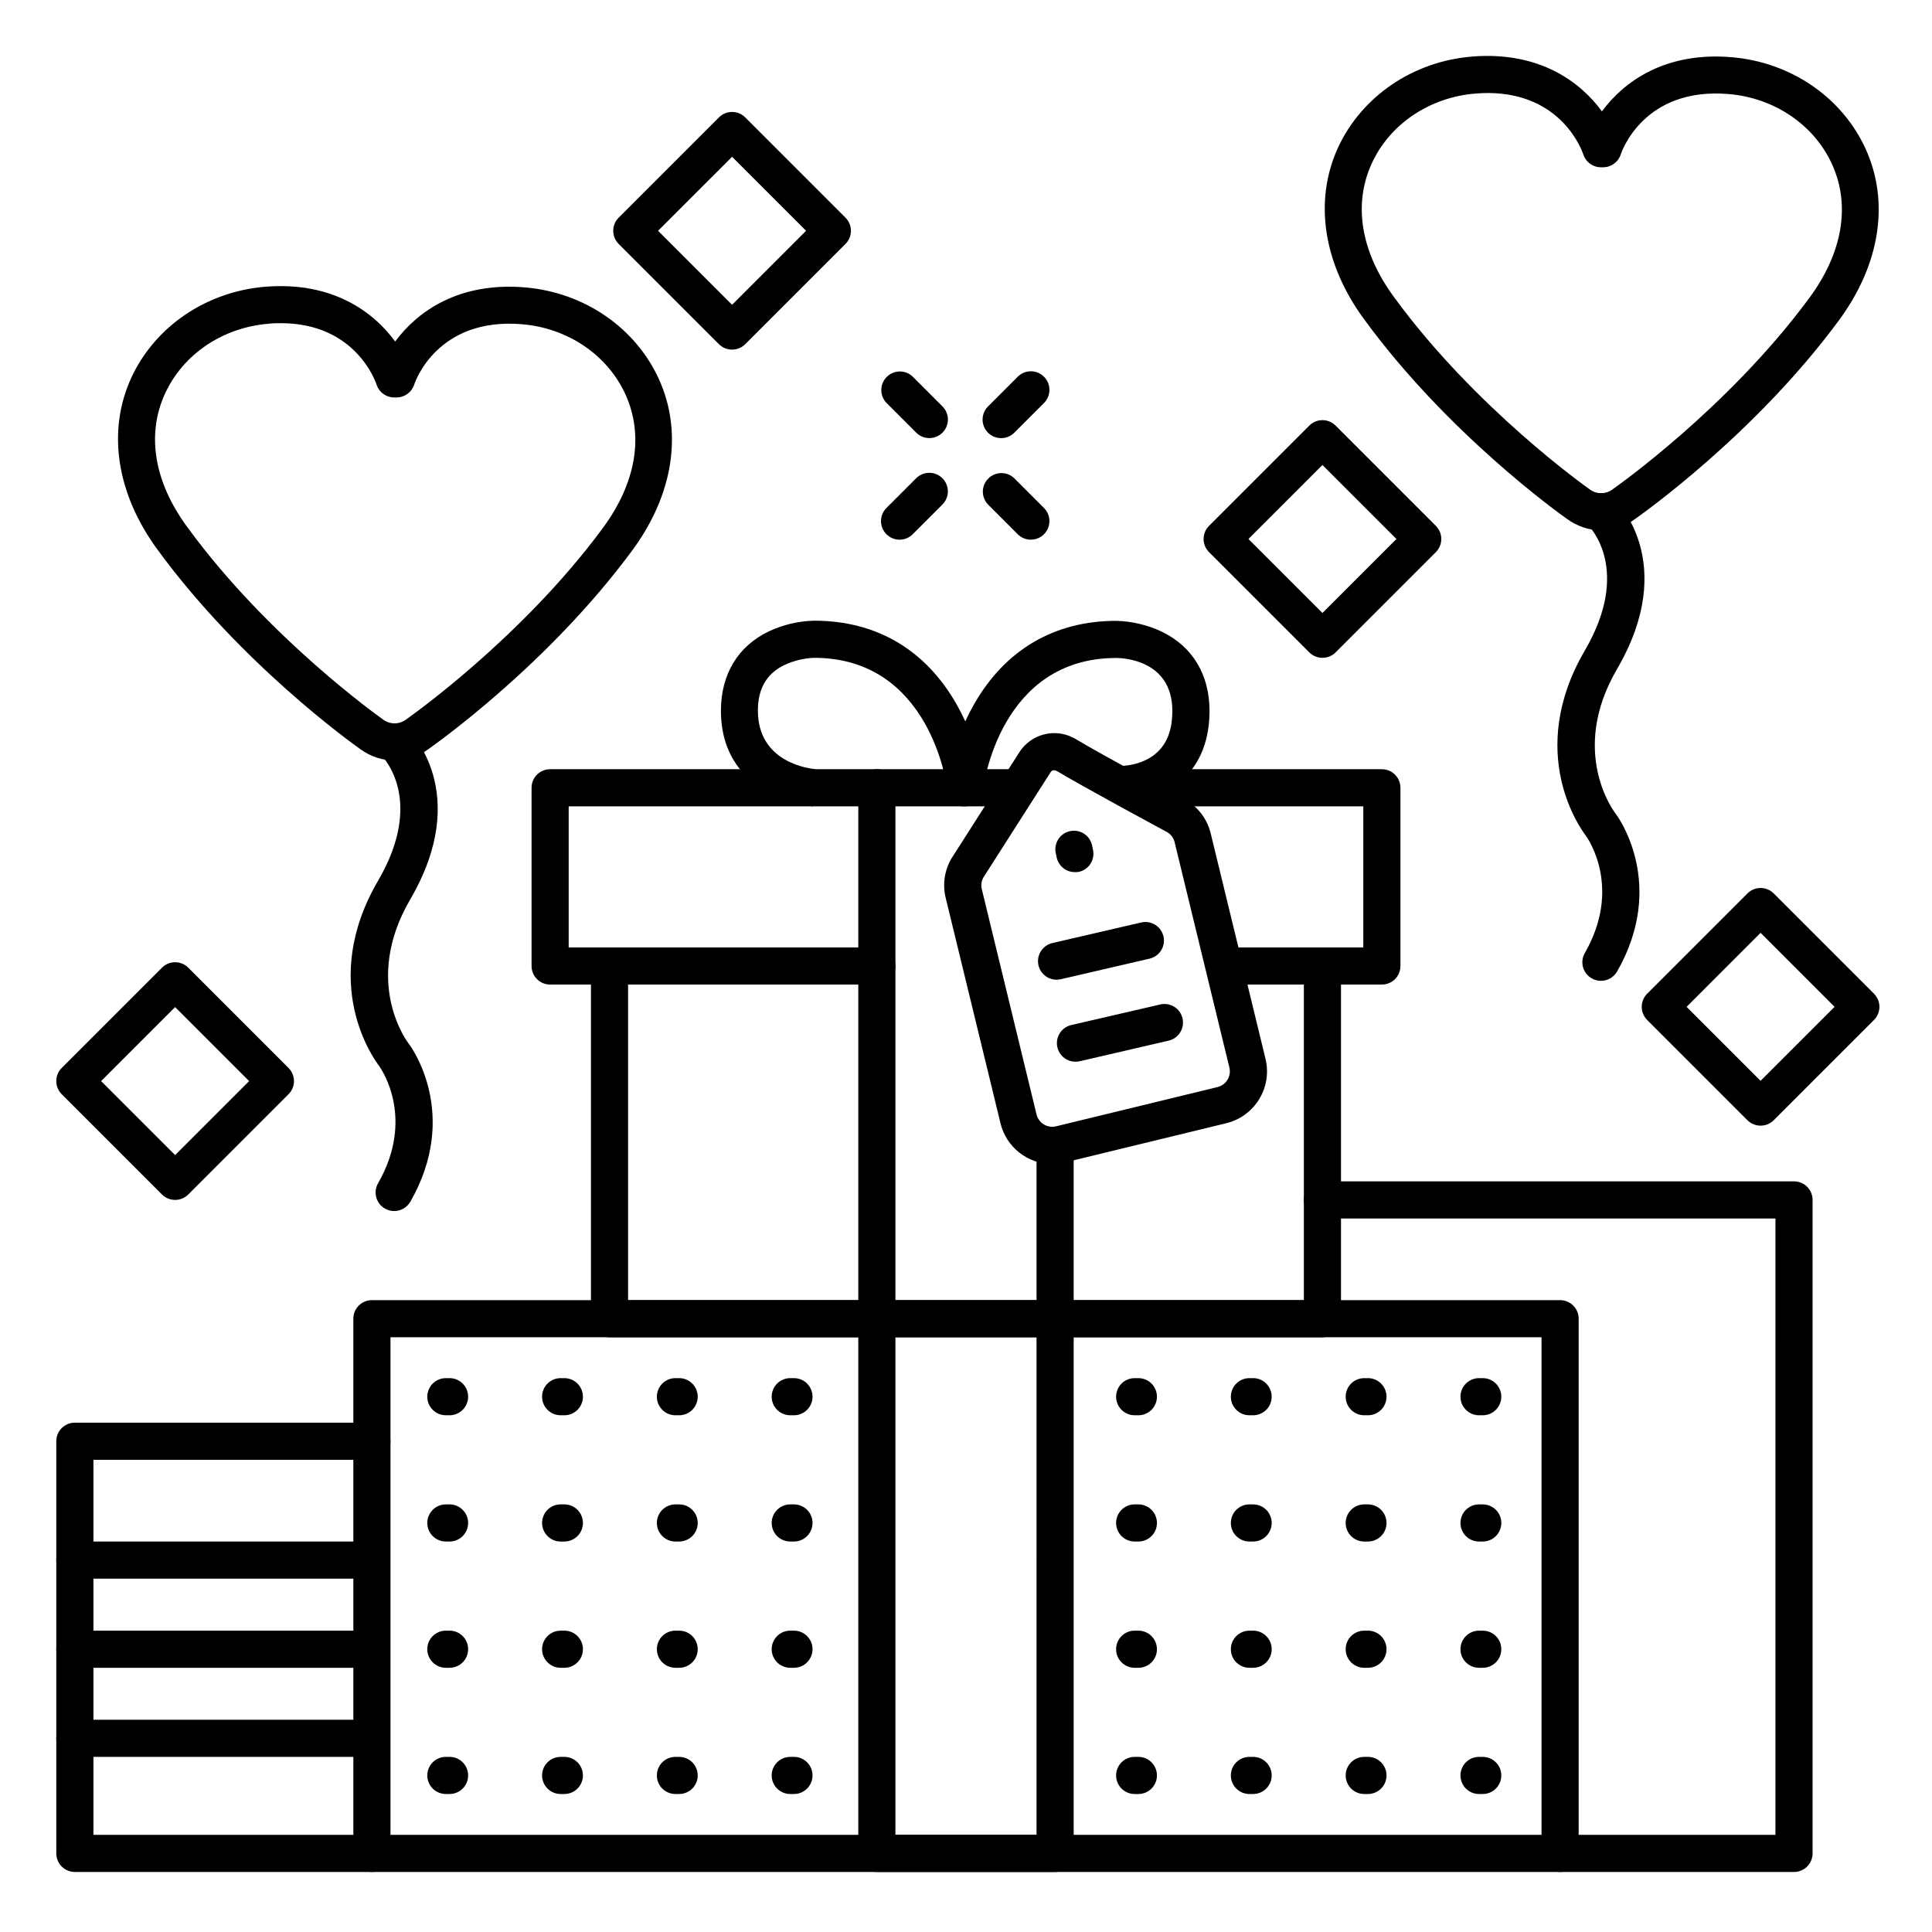 <?xml version="1.0" encoding="UTF-8"?>
<!-- Uploaded to: ICON Repo, www.svgrepo.com, Generator: ICON Repo Mixer Tools -->
<svg fill="#000000" width="800px" height="800px" version="1.1" viewBox="144 144 512 512" xmlns="http://www.w3.org/2000/svg">
 <g>
  <path d="m568.5 284.57c-3.32-0.02-6.555-1.086-9.23-3.051-2.312-1.633-31.773-22.762-53.816-52.98-10.824-14.762-13.293-31.352-6.887-45.371 6.297-13.676 19.965-22.945 35.672-24.188 17.633-1.387 28.535 6.641 34.293 14.535 5.777-7.871 16.727-15.844 34.371-14.355 15.742 1.328 29.324 10.668 35.543 24.375 6.367 14.062 3.789 30.574-7.086 45.324-22.328 30.289-52.152 51.324-54.121 52.734v-0.008c-2.516 1.914-5.582 2.961-8.738 2.984zm-30.258-115.92c-0.984 0-2.086 0.051-3.188 0.137-12.164 0.984-22.699 8.039-27.504 18.488-4.988 10.824-2.953 23.438 5.856 35.426 21.512 29.52 51.316 50.578 51.621 50.793l0.227 0.168v0.004c1.836 1.398 4.387 1.375 6.199-0.062l0.137-0.098c0.297-0.207 30.258-21.195 51.887-50.527 8.855-11.977 10.973-24.602 6.043-35.426-4.754-10.469-15.254-17.605-27.406-18.629-22.477-1.898-28.359 15.254-28.594 15.988v0.004c-0.656 2.035-2.547 3.414-4.688 3.414h-0.57c-2.156-0.004-4.059-1.41-4.691-3.473-0.227-0.629-5.492-16.207-25.328-16.207z"/>
  <path d="m568.26 403.93c-0.855 0.004-1.695-0.219-2.438-0.648-2.359-1.348-3.18-4.352-1.832-6.711 9.84-17.16 0.984-30.07 0.344-31.008-1.438-1.852-16.168-22.051-0.324-49.199 12.457-21.352 1.348-32.688 0.867-33.16-1.969-1.875-2.043-4.988-0.168-6.957s4.988-2.043 6.957-0.168c0.719 0.68 17.387 16.887 0.848 45.266-12.91 22.129-0.531 38.062-0.402 38.219l0.09 0.117c0.562 0.746 13.598 18.598 0.336 41.801h-0.004c-0.883 1.52-2.512 2.457-4.273 2.449z"/>
  <path d="m248.7 345.57c-3.324-0.02-6.555-1.086-9.23-3.051-2.312-1.633-31.773-22.762-53.816-52.98-10.824-14.809-13.293-31.352-6.887-45.371 6.297-13.676 19.965-22.945 35.672-24.188 17.645-1.387 28.535 6.641 34.293 14.535 5.777-7.871 16.727-15.832 34.371-14.355 15.742 1.328 29.324 10.668 35.543 24.375 6.367 14.062 3.789 30.574-7.086 45.324-22.328 30.289-52.152 51.324-54.121 52.734v-0.008c-2.516 1.914-5.582 2.961-8.738 2.984zm-30.258-115.92c-0.984 0-2.086 0-3.188 0.137-12.164 0.957-22.703 8.043-27.504 18.492-4.988 10.824-2.953 23.438 5.902 35.426 21.512 29.52 51.316 50.578 51.621 50.793l0.227 0.168c1.836 1.398 4.391 1.375 6.199-0.059l0.137-0.098c0.297-0.207 30.258-21.195 51.887-50.527 8.855-11.977 10.973-24.551 6.043-35.426-4.754-10.469-15.254-17.605-27.406-18.629-22.465-1.898-28.359 15.254-28.594 15.988-0.652 2.035-2.547 3.414-4.684 3.414h-0.621c-2.156-0.004-4.059-1.41-4.691-3.473-0.227-0.629-5.492-16.207-25.328-16.207z"/>
  <path d="m248.46 464.94c-0.855 0.004-1.699-0.219-2.438-0.648-2.359-1.348-3.18-4.352-1.832-6.711 9.84-17.16 0.984-30.07 0.344-31.008-1.438-1.852-16.168-22.051-0.324-49.199 12.457-21.352 1.348-32.688 0.867-33.16-1.969-1.875-2.043-4.988-0.168-6.957 1.875-1.965 4.988-2.043 6.957-0.168 0.719 0.68 17.387 16.887 0.848 45.266-12.91 22.129-0.531 38.062-0.402 38.219l0.09 0.117c0.562 0.746 13.598 18.598 0.336 41.801h-0.004c-0.887 1.523-2.512 2.457-4.273 2.449z"/>
  <path d="m610.57 442.31c-1.305 0-2.559-0.516-3.484-1.438l-26.566-26.566v-0.004c-0.926-0.922-1.445-2.176-1.445-3.481 0-1.309 0.52-2.562 1.445-3.484l26.566-26.566v-0.004c0.926-0.922 2.18-1.445 3.484-1.445 1.309 0 2.562 0.523 3.484 1.445l26.566 26.566v0.004c0.926 0.922 1.445 2.176 1.445 3.484 0 1.305-0.52 2.559-1.445 3.481l-26.566 26.566v0.004c-0.926 0.922-2.176 1.438-3.484 1.438zm-19.609-31.488 19.609 19.609 19.613-19.609-19.613-19.613z"/>
  <path d="m494.46 318.33c-1.305 0-2.559-0.516-3.481-1.438l-26.57-26.57c-0.926-0.922-1.445-2.176-1.445-3.481 0-1.309 0.52-2.562 1.445-3.484l26.57-26.57c0.922-0.922 2.176-1.445 3.481-1.445 1.309 0 2.562 0.523 3.484 1.445l26.57 26.57c0.926 0.922 1.445 2.176 1.445 3.484 0 1.305-0.52 2.559-1.445 3.481l-26.57 26.57c-0.922 0.922-2.176 1.438-3.484 1.438zm-19.609-31.488 19.609 19.609 19.613-19.609-19.613-19.613z"/>
  <path d="m338.01 236.65c-1.309 0.004-2.559-0.512-3.484-1.434l-26.57-26.57c-0.922-0.922-1.445-2.176-1.445-3.484 0-1.305 0.523-2.559 1.445-3.481l26.57-26.57c0.922-0.926 2.176-1.445 3.484-1.445 1.305 0 2.559 0.52 3.481 1.445l26.57 26.57c0.926 0.922 1.445 2.176 1.445 3.481 0 1.309-0.52 2.562-1.445 3.484l-26.57 26.57c-0.922 0.922-2.176 1.438-3.481 1.434zm-19.613-31.488 19.613 19.613 19.609-19.613-19.609-19.609z"/>
  <path d="m190.41 461.99c-1.305 0-2.559-0.516-3.484-1.438l-26.566-26.566v-0.004c-0.926-0.922-1.445-2.176-1.445-3.481 0-1.309 0.52-2.562 1.445-3.484l26.566-26.566v-0.004c0.922-0.922 2.176-1.445 3.484-1.445s2.559 0.523 3.484 1.445l26.566 26.566v0.004c0.926 0.922 1.445 2.176 1.445 3.484 0 1.305-0.52 2.559-1.445 3.481l-26.566 26.566v0.004c-0.926 0.922-2.18 1.438-3.484 1.438zm-19.613-31.488 19.613 19.609 19.609-19.609-19.609-19.613z"/>
  <path d="m557.44 640.09h-314.88c-2.719 0-4.922-2.203-4.922-4.918v-141.7c0-2.719 2.203-4.922 4.922-4.922h314.88c1.305 0 2.559 0.52 3.481 1.441s1.441 2.176 1.441 3.481v141.7c0 1.305-0.52 2.555-1.441 3.477-0.922 0.926-2.176 1.441-3.481 1.441zm-309.96-9.84h305.04v-131.86h-305.04z"/>
  <path d="m494.46 498.4h-188.93c-2.719 0-4.922-2.203-4.922-4.918v-93.48c0-2.719 2.203-4.922 4.922-4.922 2.715 0 4.918 2.203 4.918 4.922v88.559h179.09v-88.559c0-2.719 2.203-4.922 4.918-4.922 2.719 0 4.922 2.203 4.922 4.922v93.48c0 1.305-0.52 2.555-1.441 3.477s-2.172 1.441-3.481 1.441z"/>
  <path d="m510.21 404.92h-41.328c-2.719 0-4.922-2.203-4.922-4.918 0-2.719 2.203-4.922 4.922-4.922h36.406v-37.391h-61.332c-2.715 0-4.918-2.203-4.918-4.922 0-2.715 2.203-4.918 4.918-4.918h66.254c1.305 0 2.555 0.516 3.481 1.441 0.922 0.922 1.438 2.172 1.438 3.477v47.234c0 1.305-0.516 2.555-1.438 3.477-0.926 0.922-2.176 1.441-3.481 1.441z"/>
  <path d="m376.38 404.92h-86.594c-2.715 0-4.918-2.203-4.918-4.918v-47.234c0-2.715 2.203-4.918 4.918-4.918h122.92c2.719 0 4.922 2.203 4.922 4.918 0 2.719-2.203 4.922-4.922 4.922h-118v37.391h81.672c2.719 0 4.918 2.203 4.918 4.922 0 2.715-2.199 4.918-4.918 4.918z"/>
  <path d="m423.61 640.09h-47.23c-2.719 0-4.922-2.203-4.922-4.918v-282.41c0-2.715 2.203-4.918 4.922-4.918s4.918 2.203 4.918 4.918v277.49h37.391l0.004-182.04c0-2.719 2.203-4.922 4.918-4.922 2.719 0 4.922 2.203 4.922 4.922v186.96c0 1.305-0.52 2.555-1.441 3.477-0.922 0.926-2.176 1.441-3.481 1.441z"/>
  <path d="m359.4 357.69c-4.18-0.434-8.23-1.691-11.918-3.699-5.668-3.141-12.43-9.426-12.43-21.648 0-9.633 4.508-17.102 12.684-21.02h0.004c3.766-1.766 7.856-2.731 12.016-2.836 16.434 0 29.52 7.664 37.746 22.168v0.004c3.758 6.672 6.269 13.969 7.418 21.539l-9.84 1.141 4.922-0.57-4.922 0.582c-0.176-1.426-4.613-35.02-35.344-35.02-2.773 0.113-5.492 0.785-8 1.965-4.613 2.301-6.887 6.238-6.887 12.023 0 13.824 13.688 15.371 15.254 15.508z"/>
  <path d="m399.62 357.69h-0.59c-2.691-0.324-4.613-2.762-4.301-5.453 1.121-7.57 3.621-14.867 7.371-21.539 8.254-14.504 21.305-22.168 37.738-22.168h-0.004c4.16 0.109 8.25 1.082 12.016 2.852 8.176 3.938 12.684 11.387 12.684 21.02 0 18.773-14.453 24.137-22.09 24.344-1.305 0.035-2.57-0.445-3.519-1.344-0.949-0.898-1.504-2.133-1.539-3.438-0.074-2.719 2.066-4.984 4.781-5.059 2.336-0.203 4.594-0.922 6.613-2.106 3.938-2.422 5.902-6.477 5.902-12.398 0-13.637-13.332-14.031-14.859-14.031-30.73 0-35.168 33.594-35.336 35.02h0.004c-0.312 2.453-2.398 4.293-4.871 4.301z"/>
  <path d="m619.43 640.09h-61.992c-2.715 0-4.918-2.203-4.918-4.918 0-2.719 2.203-4.922 4.918-4.922h57.07l0.004-163.34h-120.05c-2.715 0-4.918-2.203-4.918-4.918 0-2.719 2.203-4.922 4.918-4.922h124.97c1.305 0 2.559 0.52 3.481 1.441s1.441 2.176 1.441 3.481v173.18c0 1.305-0.52 2.555-1.441 3.477-0.922 0.926-2.176 1.441-3.481 1.441z"/>
  <path d="m242.56 640.09h-78.723c-2.715 0-4.918-2.203-4.918-4.918v-109.23c0-2.715 2.203-4.918 4.918-4.918h78.723c2.715 0 4.918 2.203 4.918 4.918 0 2.719-2.203 4.922-4.918 4.922h-73.801v99.383h73.801c2.715 0 4.918 2.203 4.918 4.922 0 2.715-2.203 4.918-4.918 4.918z"/>
  <path d="m422.85 452.48c-6.504-0.004-12.16-4.457-13.699-10.773l-14.535-59.77h0.004c-0.875-3.562-0.316-7.324 1.555-10.48 0.027-0.055 0.059-0.105 0.098-0.156l17.898-27.996c3.07-4.75 9.25-6.394 14.277-3.797l0.473 0.254c6.477 3.938 29.098 16.129 29.324 16.254v0.004c0.078 0.035 0.152 0.078 0.227 0.129 3.203 1.926 5.5 5.062 6.375 8.699l14.535 59.777c1.816 7.566-2.824 15.18-10.383 17.031l-42.812 10.402c-1.09 0.273-2.211 0.418-3.336 0.422zm-18.234-75.957v0.004c-0.531 0.938-0.688 2.043-0.434 3.09l14.516 59.738c0.566 2.277 2.859 3.676 5.144 3.137l42.824-10.41c2.277-0.566 3.68-2.859 3.141-5.144l-14.523-59.77c-0.262-1.059-0.922-1.98-1.84-2.566-2.055-1.113-22.582-12.184-29.371-16.277-0.797-0.336-1.23-0.254-1.613 0.266zm17.898-27.984v0.004z"/>
  <path d="m428.83 375.12c-2.312-0.004-4.312-1.621-4.801-3.887l-0.207-0.984v0.004c-0.32-1.293-0.105-2.66 0.602-3.789 0.703-1.133 1.836-1.926 3.137-2.207 1.301-0.281 2.66-0.023 3.766 0.715 1.109 0.738 1.871 1.895 2.109 3.203l0.207 0.984c0.293 1.281 0.059 2.629-0.648 3.738-0.707 1.109-1.832 1.891-3.121 2.164-0.344 0.055-0.691 0.074-1.043 0.059z"/>
  <path d="m536.94 519.06h-0.984c-2.715 0-4.918-2.203-4.918-4.918 0-2.719 2.203-4.922 4.918-4.922h0.984c2.719 0 4.922 2.203 4.922 4.922 0 2.715-2.203 4.918-4.922 4.918z"/>
  <path d="m536.94 552.52h-0.984c-2.715 0-4.918-2.203-4.918-4.922 0-2.715 2.203-4.918 4.918-4.918h0.984c2.719 0 4.922 2.203 4.922 4.918 0 2.719-2.203 4.922-4.922 4.922z"/>
  <path d="m536.94 585.98h-0.984c-2.715 0-4.918-2.203-4.918-4.922s2.203-4.918 4.918-4.918h0.984c2.719 0 4.922 2.199 4.922 4.918s-2.203 4.922-4.922 4.922z"/>
  <path d="m536.94 619.43h-0.984c-2.715 0-4.918-2.203-4.918-4.918 0-2.719 2.203-4.922 4.918-4.922h0.984c2.719 0 4.922 2.203 4.922 4.922 0 2.715-2.203 4.918-4.922 4.918z"/>
  <path d="m506.52 519.06h-0.984c-2.715 0-4.918-2.203-4.918-4.918 0-2.719 2.203-4.922 4.918-4.922h0.984c2.719 0 4.922 2.203 4.922 4.922 0 2.715-2.203 4.918-4.922 4.918z"/>
  <path d="m506.52 552.52h-0.984c-2.715 0-4.918-2.203-4.918-4.922 0-2.715 2.203-4.918 4.918-4.918h0.984c2.719 0 4.922 2.203 4.922 4.918 0 2.719-2.203 4.922-4.922 4.922z"/>
  <path d="m506.52 585.98h-0.984c-2.715 0-4.918-2.203-4.918-4.922s2.203-4.918 4.918-4.918h0.984c2.719 0 4.922 2.199 4.922 4.918s-2.203 4.922-4.922 4.922z"/>
  <path d="m506.52 619.43h-0.984c-2.715 0-4.918-2.203-4.918-4.918 0-2.719 2.203-4.922 4.918-4.922h0.984c2.719 0 4.922 2.203 4.922 4.922 0 2.715-2.203 4.918-4.922 4.918z"/>
  <path d="m476.09 519.06h-0.984 0.004c-2.719 0-4.922-2.203-4.922-4.918 0-2.719 2.203-4.922 4.922-4.922h0.984-0.004c2.719 0 4.922 2.203 4.922 4.922 0 2.715-2.203 4.918-4.922 4.918z"/>
  <path d="m476.09 552.52h-0.984 0.004c-2.719 0-4.922-2.203-4.922-4.922 0-2.715 2.203-4.918 4.922-4.918h0.984-0.004c2.719 0 4.922 2.203 4.922 4.918 0 2.719-2.203 4.922-4.922 4.922z"/>
  <path d="m476.09 585.98h-0.984 0.004c-2.719 0-4.922-2.203-4.922-4.922s2.203-4.918 4.922-4.918h0.984-0.004c2.719 0 4.922 2.199 4.922 4.918s-2.203 4.922-4.922 4.922z"/>
  <path d="m476.09 619.43h-0.984 0.004c-2.719 0-4.922-2.203-4.922-4.918 0-2.719 2.203-4.922 4.922-4.922h0.984-0.004c2.719 0 4.922 2.203 4.922 4.922 0 2.715-2.203 4.918-4.922 4.918z"/>
  <path d="m445.68 519.06h-0.984c-2.715 0-4.918-2.203-4.918-4.918 0-2.719 2.203-4.922 4.918-4.922h0.984c2.719 0 4.922 2.203 4.922 4.922 0 2.715-2.203 4.918-4.922 4.918z"/>
  <path d="m445.68 552.52h-0.984c-2.715 0-4.918-2.203-4.918-4.922 0-2.715 2.203-4.918 4.918-4.918h0.984c2.719 0 4.922 2.203 4.922 4.918 0 2.719-2.203 4.922-4.922 4.922z"/>
  <path d="m445.68 585.98h-0.984c-2.715 0-4.918-2.203-4.918-4.922s2.203-4.918 4.918-4.918h0.984c2.719 0 4.922 2.199 4.922 4.918s-2.203 4.922-4.922 4.922z"/>
  <path d="m445.68 619.43h-0.984c-2.715 0-4.918-2.203-4.918-4.918 0-2.719 2.203-4.922 4.918-4.922h0.984c2.719 0 4.922 2.203 4.922 4.922 0 2.715-2.203 4.918-4.922 4.918z"/>
  <path d="m354.41 519.06h-0.984c-2.719 0-4.922-2.203-4.922-4.918 0-2.719 2.203-4.922 4.922-4.922h0.984c2.715 0 4.918 2.203 4.918 4.922 0 2.715-2.203 4.918-4.918 4.918z"/>
  <path d="m354.41 552.52h-0.984c-2.719 0-4.922-2.203-4.922-4.922 0-2.715 2.203-4.918 4.922-4.918h0.984c2.715 0 4.918 2.203 4.918 4.918 0 2.719-2.203 4.922-4.918 4.922z"/>
  <path d="m354.41 585.98h-0.984c-2.719 0-4.922-2.203-4.922-4.922s2.203-4.918 4.922-4.918h0.984c2.715 0 4.918 2.199 4.918 4.918s-2.203 4.922-4.918 4.922z"/>
  <path d="m354.41 619.43h-0.984c-2.719 0-4.922-2.203-4.922-4.918 0-2.719 2.203-4.922 4.922-4.922h0.984c2.715 0 4.918 2.203 4.918 4.922 0 2.715-2.203 4.918-4.918 4.918z"/>
  <path d="m323.98 519.06h-0.984c-2.719 0-4.918-2.203-4.918-4.918 0-2.719 2.199-4.922 4.918-4.922h0.984c2.719 0 4.922 2.203 4.922 4.922 0 2.715-2.203 4.918-4.922 4.918z"/>
  <path d="m323.98 552.52h-0.984c-2.719 0-4.918-2.203-4.918-4.922 0-2.715 2.199-4.918 4.918-4.918h0.984c2.719 0 4.922 2.203 4.922 4.918 0 2.719-2.203 4.922-4.922 4.922z"/>
  <path d="m323.98 585.98h-0.984c-2.719 0-4.918-2.203-4.918-4.922s2.199-4.918 4.918-4.918h0.984c2.719 0 4.922 2.199 4.922 4.918s-2.203 4.922-4.922 4.922z"/>
  <path d="m323.98 619.43h-0.984c-2.719 0-4.918-2.203-4.918-4.918 0-2.719 2.199-4.922 4.918-4.922h0.984c2.719 0 4.922 2.203 4.922 4.922 0 2.715-2.203 4.918-4.922 4.918z"/>
  <path d="m293.56 519.06h-0.984c-2.715 0-4.918-2.203-4.918-4.918 0-2.719 2.203-4.922 4.918-4.922h0.984c2.719 0 4.922 2.203 4.922 4.922 0 2.715-2.203 4.918-4.922 4.918z"/>
  <path d="m293.56 552.52h-0.984c-2.715 0-4.918-2.203-4.918-4.922 0-2.715 2.203-4.918 4.918-4.918h0.984c2.719 0 4.922 2.203 4.922 4.918 0 2.719-2.203 4.922-4.922 4.922z"/>
  <path d="m293.56 585.98h-0.984c-2.715 0-4.918-2.203-4.918-4.922s2.203-4.918 4.918-4.918h0.984c2.719 0 4.922 2.199 4.922 4.918s-2.203 4.922-4.922 4.922z"/>
  <path d="m293.56 619.43h-0.984c-2.715 0-4.918-2.203-4.918-4.918 0-2.719 2.203-4.922 4.918-4.922h0.984c2.719 0 4.922 2.203 4.922 4.922 0 2.715-2.203 4.918-4.922 4.918z"/>
  <path d="m263.14 519.06h-0.984c-2.719 0-4.922-2.203-4.922-4.918 0-2.719 2.203-4.922 4.922-4.922h0.984c2.715 0 4.918 2.203 4.918 4.922 0 2.715-2.203 4.918-4.918 4.918z"/>
  <path d="m263.14 552.52h-0.984c-2.719 0-4.922-2.203-4.922-4.922 0-2.715 2.203-4.918 4.922-4.918h0.984c2.715 0 4.918 2.203 4.918 4.918 0 2.719-2.203 4.922-4.918 4.922z"/>
  <path d="m263.14 585.98h-0.984c-2.719 0-4.922-2.203-4.922-4.922s2.203-4.918 4.922-4.918h0.984c2.715 0 4.918 2.199 4.918 4.918s-2.203 4.922-4.918 4.922z"/>
  <path d="m263.14 619.43h-0.984c-2.719 0-4.922-2.203-4.922-4.918 0-2.719 2.203-4.922 4.922-4.922h0.984c2.715 0 4.918 2.203 4.918 4.922 0 2.715-2.203 4.918-4.918 4.918z"/>
  <path d="m241.57 585.98h-77.738c-2.715 0-4.918-2.203-4.918-4.922s2.203-4.918 4.918-4.918h77.738c2.719 0 4.918 2.199 4.918 4.918s-2.199 4.922-4.918 4.922z"/>
  <path d="m241.57 562.36h-77.738c-2.715 0-4.918-2.203-4.918-4.922 0-2.715 2.203-4.918 4.918-4.918h77.738c2.719 0 4.918 2.203 4.918 4.918 0 2.719-2.199 4.922-4.918 4.922z"/>
  <path d="m241.57 609.59h-77.738c-2.715 0-4.918-2.203-4.918-4.918 0-2.719 2.203-4.922 4.918-4.922h77.738c2.719 0 4.918 2.203 4.918 4.922 0 2.715-2.199 4.918-4.918 4.918z"/>
  <path d="m424 403.63c-2.5 0-4.602-1.875-4.887-4.359-0.285-2.484 1.34-4.785 3.773-5.352l23.617-5.473c2.625-0.566 5.219 1.082 5.828 3.699 0.605 2.617-1 5.238-3.606 5.887l-23.617 5.473v-0.004c-0.363 0.086-0.738 0.129-1.109 0.129z"/>
  <path d="m429.04 425.36c-2.512 0.016-4.637-1.867-4.918-4.363-0.285-2.5 1.363-4.809 3.816-5.359l23.617-5.461c2.625-0.566 5.223 1.082 5.828 3.699 0.609 2.617-0.996 5.238-3.606 5.887l-23.617 5.473v-0.004c-0.367 0.082-0.742 0.125-1.121 0.129z"/>
  <path d="m409.32 260.11c-1.992 0.004-3.789-1.195-4.555-3.035-0.762-1.844-0.34-3.961 1.07-5.367l7.875-7.875c1.922-1.918 5.039-1.918 6.961 0.008 1.922 1.922 1.918 5.039-0.004 6.961l-7.871 7.871h-0.004c-0.922 0.922-2.168 1.438-3.473 1.438z"/>
  <path d="m382.39 287.02c-1.305-0.004-2.555-0.523-3.477-1.445-1.918-1.922-1.918-5.039 0-6.957l7.875-7.875c1.918-1.922 5.035-1.926 6.961-0.004 1.922 1.922 1.926 5.039 0.004 6.961l-7.871 7.871v0.004c-0.926 0.926-2.184 1.449-3.492 1.445z"/>
  <path d="m417.19 287.02c-1.301 0-2.551-0.516-3.473-1.434l-7.871-7.871v-0.004c-1.863-1.93-1.84-4.996 0.059-6.894 1.898-1.898 4.969-1.926 6.898-0.062l7.871 7.871v0.004c1.406 1.406 1.824 3.523 1.059 5.359-0.762 1.836-2.555 3.031-4.543 3.031z"/>
  <path d="m390.29 260.1c-1.305 0-2.559-0.52-3.481-1.445l-7.871-7.871h-0.004c-1.863-1.93-1.836-5 0.062-6.898 1.898-1.898 4.965-1.926 6.894-0.059l7.871 7.871h0.004c1.41 1.406 1.832 3.527 1.07 5.367-0.766 1.84-2.562 3.039-4.555 3.035z"/>
 </g>
</svg>